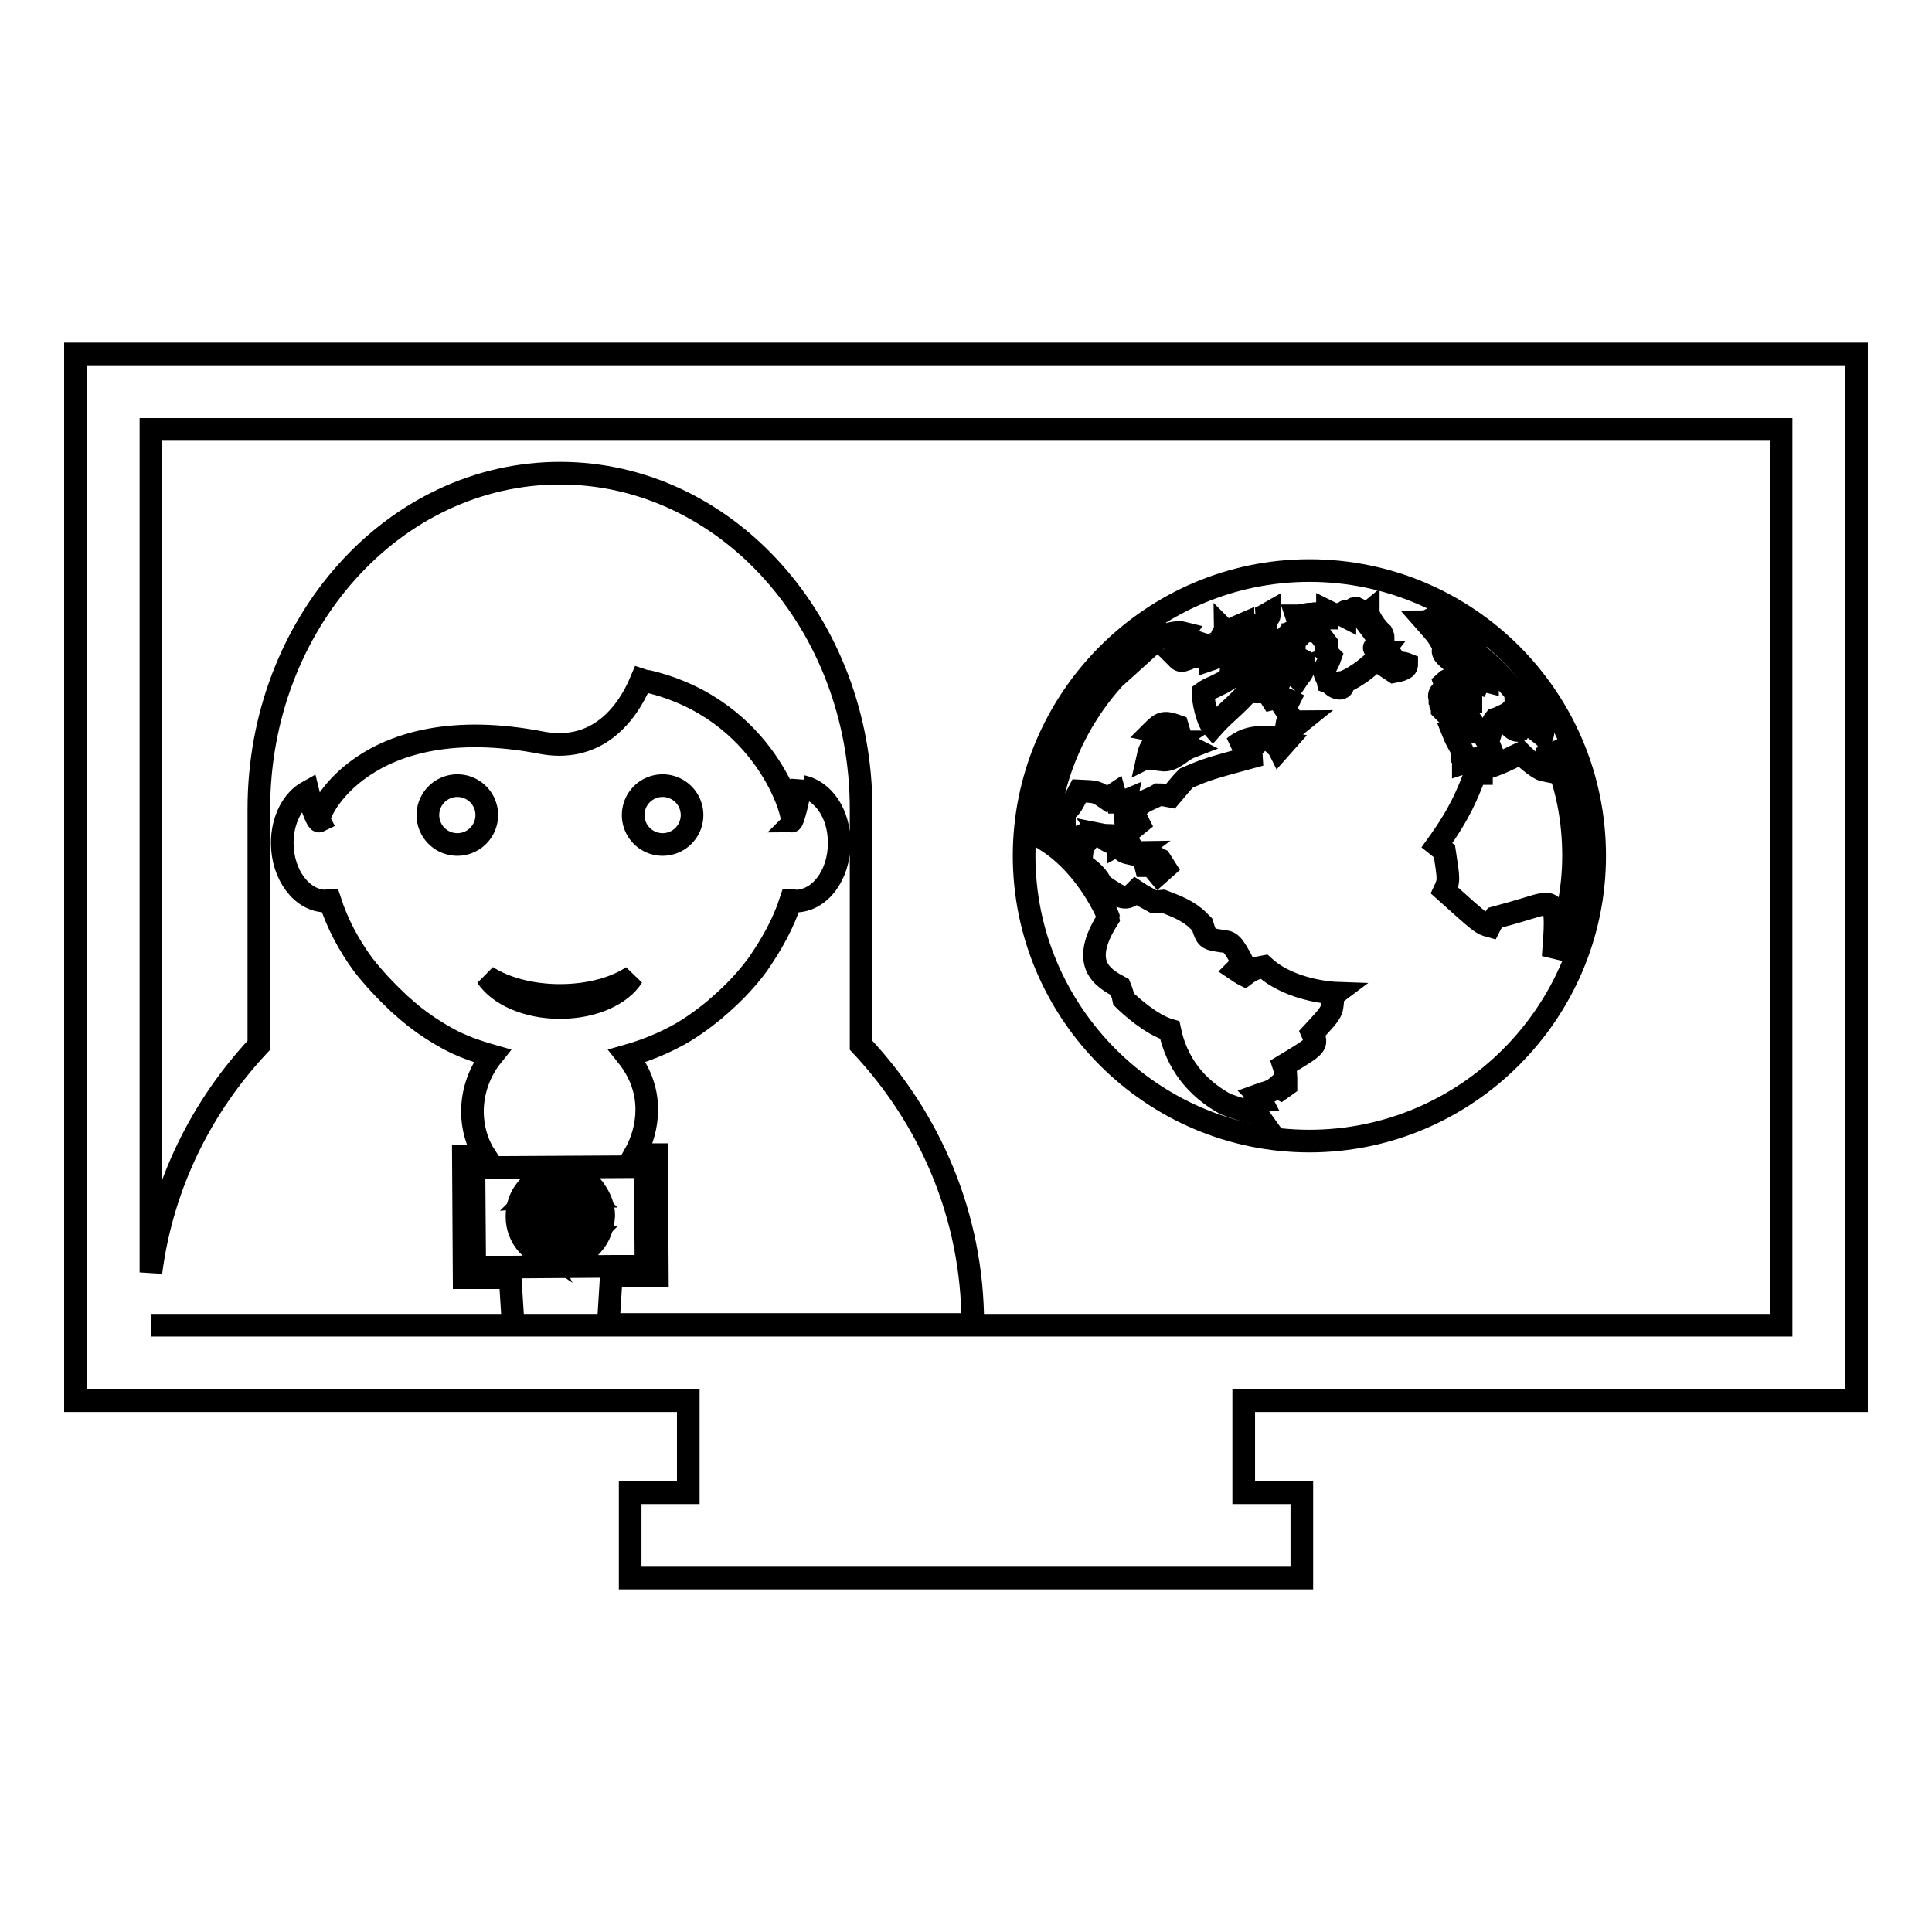 <?xml version="1.0" encoding="utf-8"?>
<!-- Svg Vector Icons : http://www.onlinewebfonts.com/icon -->
<!DOCTYPE svg PUBLIC "-//W3C//DTD SVG 1.1//EN" "http://www.w3.org/Graphics/SVG/1.1/DTD/svg11.dtd">
<svg version="1.1" xmlns="http://www.w3.org/2000/svg" xmlns:xlink="http://www.w3.org/1999/xlink" x="0px" y="0px" viewBox="0 0 256 256" enable-background="new 0 0 256 256" xml:space="preserve">
<g><g><g><g><path stroke-width="3" fill-opacity="0" stroke="#000000"  d="M152.1,100.3c0.6-0.3,0.9-0.5,1.1-0.7c0.6-0.6,1.3-1.2,1.3-1.2c0.2-0.1,0.5-0.1,0.7-0.1c0.1,0,0.2,0,0.3,0l-0.9,0.6c0,0.7-0.4,1.2-0.7,1.8c1.6,0.2,2.5-1.2,3.8-1.7l0,0c-1-0.5-1.3-1.4-1.7-2.8c-1.7-0.6-2.1-0.5-3.2,0.6c0.5,0.1,0.8,0.5,1.3,0.8C152.5,98.6,152.3,99.4,152.1,100.3z"/><path stroke-width="3" fill-opacity="0" stroke="#000000"  d="M193.8,93.8l1-0.5l0-0.8C194.4,92.9,194,93.3,193.8,93.8z"/><path stroke-width="3" fill-opacity="0" stroke="#000000"  d="M173.5,75.6c-20.8,0-37.8,17-37.8,37.8c0,20.8,17,37.8,37.8,37.8c20.8,0,37.8-17,37.8-37.8C211.3,92.5,194.4,75.6,173.5,75.6z M171.8,81.6c0.2,0,0.4,0,0.9-0.1c0.5-0.1,1-0.2,1.3-0.1c0.1-0.1,0.2-0.1,0.2-0.1s0.4,0.2,0.3,0.5c-0.3,1-0.7,1.3-1.3,1.3c-0.2,0.2-0.4,0.6-0.6,0.8c-0.2-0.2-0.4-0.2-0.5-0.3c-0.3,0.4-0.4,0.4-1.6,0.8c-0.4-0.2-0.6-0.3-0.7-0.3c0.9,0,1.3-0.3,2.7-1.3C171.9,82.2,171.9,81.9,171.8,81.6z M168.9,85.1c-0.2,0.5-0.2,0.7-0.1,0.7c0.4-0.3,0.6-0.4,0.8-0.6c0.1,0.2,0.2,0.5,0.3,0.7c0.2,0,0.3,0,0.8,0.1c0.4,0.2,0.7,0.3,0.8,0.3c0,0.4,0.1,0.7,0.7,1c0,0.5-0.1,1.3,0.5,1.1l0,0.2c-0.1,0.6-0.5,0.9-0.7,1.2c-0.8-0.8-1.5-1.3-2.7,1l-0.7-1.2c-0.5,0-1.1-0.1-1.6-0.1c0.5-0.1,0.9-0.2,1.4-0.2c0.5-0.8,0.8-1.3,1.5-2.1c-0.1-0.7-1.3-1.1-1.9-0.8c-0.3-0.7-0.3-0.7-0.4-0.7C168.1,85.4,168.1,85.4,168.9,85.1L168.9,85.1z M168.2,81.2L168.2,81.2c0,0.5,0,0.5-0.2,0.6c-0.3,0.2-0.4,0.3-0.5,0.3c0-0.1,0-0.2,0-0.3c-0.3,0.1-0.3,0.1-1,0.2C166.8,82,166.8,82,168.2,81.2z M166.7,84.1c0.1-0.2,0.3-0.5,0.4-0.7l0,0c0,0,0.2-0.1,0.6-0.3h0c0,0.2,0,0.4,0,0.6l0,0C167.1,84.1,166.7,84.1,166.7,84.1z M167.5,84.4c0,0.7,0,1.2-0.1,1.6V86C167.2,85,167.4,84.7,167.5,84.4L167.5,84.4z M164.7,82.7c0,0,0,0.1,0.2,0.1c0.2,0,0.4,0,0.7,0h0.1c-0.1,0.2-0.2,0.3-0.2,0.5c0,0.2,0.1,0.4,0,0.7c0.2-0.1,0.5-0.2,0.7-0.4l-0.1,0.1c-0.2,0.2-0.4,0.5-0.6,0.7c-0.2,0-0.4-0.1-0.6-0.1c-0.4-0.1-0.5-0.5-0.8-0.6c0.2-0.1,0.5-0.3,0.7-0.4c0,0,0,0-1.2,0l0-0.1C163.8,83.1,164,83,164.7,82.7z M161.7,85.5c0.1-0.1,0.1-0.2,0.2-0.4c0-0.2,0-0.5,0-0.7c0-0.4,0.4-0.5,0.4-0.9l0,0c0.3,0.3,0.3,0.3,0.3,0.7c0.2,0.1,0.4,0.4,0.6,0.5c0.5-0.2,0.6-0.2,0.8-0.2c0.1,0.1,0.1,0.4,0.9,0.5l-0.2,0.2c-1.8,1.4-3.3,1.3-3.7,0.4C161.2,85.6,161.7,85.5,161.7,85.5z M176.6,132.4c-0.1,1.7-0.1,1.7-2.7,4.5c0.7,1.6,0.7,1.6-3.8,4.3c0.3,0.9,0.3,0.9,0.3,2.6l-0.7,0.5c-0.2-0.1-0.4-0.1-0.6-0.2c-0.7,0.6-1.6,0.7-2.4,1c0.1,0.1,0.3,0.4,0.4,0.6c-0.9,0-1.1,0-2,0.2l1,0.2c-0.1,0.7-0.1,0.7,0.4,1.4c-1.4-0.3-2.8-0.7-4.1-1.2c-4-2.2-6.5-5.5-7.4-9.8c-2.4-0.7-5.2-3.2-6.1-4.1c-0.1-0.5-0.3-1.1-0.5-1.6c-2.2-1.2-5.5-3-1.5-9.2c0-0.1-2.6-6.6-8.2-10.2c0.4-8.3,3.8-15.9,9-21.6c0.9-0.8,1.8-1.6,2.9-2.6c-0.1,0-0.1,0-0.2-0.1c1.5-1.3,3-2.5,4.7-3.5c-0.1,0.1-0.2,0.3-0.2,0.4c1.3-0.3,1.6-0.2,2-0.1c-0.2,0.3-0.5,0.7-0.7,1.1c0.7,0.2,1,0.2,1.8-0.1c0.3,0.1,0.6,0.2,0.9,0.3l-0.3,0.7c0.2,0.1,0.5,0.1,0.7,0.2c-1.7,0.8-1.8,0.8-3.3,1.1c0.5,0.5,0.5,0.6,3.7-1c0,0.2,0.1,0.6,0.1,0.8c0.2,0,0.5,0.1,0.7,0.1c0,0.1-0.1,0.2-0.1,0.3c0.3-0.1,0.7-0.3,1.1-0.5c0.7,0.3,0.8,0.3,1.5,0.4c0,0.1,0.1,0.2,0.1,0.3c1.6,0.1,1.6,0.1,3.1-2.6l0.1,0.1c0.1,0.8-0.2,1.7,0.2,2.5c0.4-0.1,0.7-0.2,1.4-0.5l0.3,0.7c-0.3,0.3-0.7,0.6-1,0.9c-1.4-0.6-1.4-0.6-5.1,1.7l-1.2,0.6c-0.5,0.2-1.1,0.5-1.5,0.8c0,0.9,0.5,3.6,1.3,4.5c1.5-1.7,3.3-3,4.7-4.7c0.4,0,0.8,0.1,1.2,0.1c0-0.3,0-0.7,0.1-1.1c0.6,0.1,0.6,0.1,1.8,2c0.8-0.2,1.5-0.2,2.3,0.2c-0.3,0.6-0.3,0.6-0.5,1.1c0.2,0.3,0.4,0.7,0.6,1c-0.3,0.6-0.3,0.6-0.4,1.2c1-0.4,1.2-0.5,1.9-0.5c-2.6,2.1-2.6,2.1-3.2,2.1c-2.7-0.1-4.1,0-5.7,1.3c3.1-0.6,3.1-0.6,3.1-0.6c-0.3,0.3-0.6,0.6-0.8,0.9c0.5,0.6,0.5,0.6,1.2,0.7c-7,1.9-7,1.9-9.8,3.1c-0.5,0.5-0.5,0.5-2.1,2.4c-0.5-0.1-1-0.2-1.6-0.2c-0.8,0.5-1.7,0.7-2.4,1.3c0.1-0.3,0.1-0.6,0.2-0.9c-0.7,1.1-0.8,1.5-1,2.2l0.6,1.2c-0.5,0.4-1.2,1-1.7,1.4c0.1-1.5-0.3-2.9,0-4.4c-0.7,0.3-0.8,0.2-1.2,0.2l-0.3-1.1c-0.3,0.2-0.8,0.4-1.1,0.6c-1.3-0.9-1.3-0.9-3.6-1c-1.2,2.3-1.2,2.3-1.9,2.6c-0.2,1.8,0.1,3.5,0.3,3.9c0.3,0.1,0.7,0.3,1,0.4c0.8-1,1.3-1.3,2-1.2c-0.2,0.8-0.3,1-0.9,1.6c-0.1,0.6-0.2,1.3-0.2,1.9l0.3,0.7c1.5,0.9,2.3,2.2,2.3,2.5c2.8,1.9,3.3,2.2,4.6,0.9c0.9,0.6,1.3,0.8,2.4,1.4l1.2-0.1c1.8,0.7,3.4,1.3,4.7,2.6l0.5,0.5c0.6,1.9,0.6,1.9,2.6,2.2c1.1,0.1,1.4,0.2,2.8,2.9l-0.9,0.9c0.3,0.2,0.7,0.5,1.1,0.7c1.3-1,2.1-1,2.6-1.1c3.6,3.3,9.5,3.5,9.5,3.5C176.6,131.9,176.6,132.2,176.6,132.4z M170.3,98.4l-0.8,0.9c-0.2-0.4-1.3-1.3-1.3-1.3l0,0L170.3,98.4z M154.4,115l-0.9,0.8c-0.9-1.1-0.9-1.1-1.7-1.1c-0.3-1.2-0.2-1.2,0.5-1.4l0.2,0l1.2,0.6L154.4,115z M150.6,112.9l-0.4,0.3c-1.4-0.3-1.4-0.3-2-1.3l-0.2,0c-1.5-0.4-1.9-1-2.1-1.3c0.5,0.1,0.8,0.1,1.3,0.1c0.8,0,1,0.9,1,1.2c1.1-0.6,1.1-0.6,1.7,0.3C150.3,112.7,150.4,112.9,150.6,112.9z M183.2,86.4c-1.8,2.3-4.6,3.9-5.3,4c0.1,0.4,0.1,0.8-0.4,0.8c-0.7,0-1-0.6-1.5-0.8c-0.1-0.6-0.6-1.1-0.5-1.7l0.1-0.2c0.2-0.4,0.5-0.9,0.7-1.5c-0.2-0.2-0.4-0.5-0.6-0.7c0.1-0.5,0.1-0.7,0.1-1c-0.4-0.5-0.8-1.2-1.2-1.5c0,0-0.7-0.2-1-0.2c0.7-0.8,1.2-1.3,1.6-2c0.3,0.3,0.4,0.3,0.6,0.3c0-0.3,0.1-0.6,0.1-0.9c0.6,0.3,0.8,0.4,0.9,0.4c0,0,0.3,0,0.7,0c0.3,0,0.5,0.2,0.7,0.3c0-0.3,0-0.6,0.1-0.7c0.1-0.1,0.2,0,0.3,0c0.1,0,0.1,0,0.2,0c0.2-0.1,0.3-0.2,0.5-0.3l0.1,0l0.2-0.1l0.1,0l0.8,0.4c-0.2,0-0.5,0.1-0.7,0.1c0.2,0.1,0.3,0.3,0.5,0.5c0.3,0.2,0.4,0.1,1-0.4v0.1c0,0,0.5,1.4,1.8,2.6c0.1,0.2,0.2,0.5,0.2,0.7c-0.4-0.1-0.6-0.2-0.8-0.2c0.3,0.4,0.6,0.8,0.9,1.2c-1,0-1.1,0-1.3,0.2C182,86,182.9,86.4,183.2,86.4z M186.4,88c0,0.3,0,0.7-1.7,1c-0.3-0.2-0.6-0.4-0.9-0.6c0.3-0.2,0.7-0.3,1.1-0.4C185.5,87.8,185.9,87.8,186.4,88L186.4,88L186.4,88z M189.3,82.2c2,1,3.9,2.2,5.6,3.5c0,0-0.1,0.1-0.3,0.2c-0.2,0-0.6,0.1-0.8,0l-1-1.4l-0.6,0c2.1,2.7,2.1,2.7,1.8,3.6c-0.1,0-0.2,0-0.3,0l-0.1-0.2l-0.1-0.2l-0.1-0.2l-0.2-0.2l-0.2-0.2l-0.2-0.2l-0.2-0.2l-0.1-0.1c0.6,0.7,0.6,0.7,0.7,1.3c-0.1,0.1-0.2,0.1-0.3,0.2c-1.8-1.5-1.8-1.5-1.6-2.4c-0.7-1.4-0.9-1.6-2.4-3.3C189,82.4,189.1,82.3,189.3,82.2z M194.8,87.9c0,0-0.1-0.3-0.7-0.8l-0.1-0.1c0-0.2,0-0.5-0.1-0.7l0,0l0,0.1C194.6,87.2,194.8,87.9,194.8,87.9z M191.1,91.6L191.1,91.6l0.7,1.4c-0.4,0.1-0.6,0.4-0.6,1.1l-0.1-0.1l0-0.1l0-0.1l0-0.1l0-0.1l0-0.1l-0.1-0.1l0-0.1l0-0.1l-0.1-0.1l0-0.1l0-0.1l0-0.1l-0.1-0.1l0-0.1l0-0.1C190.6,92.2,190.8,91.7,191.1,91.6z M205,100.2c0.3-0.1,0.6-0.2,0.8-0.3c1.8,4.1,2.7,8.7,2.7,13.5c0,4.7-1,9.3-2.7,13.4c0.6-7.7,0.4-7.6-3.5-6.4c-1.3,0.4-2.7,0.8-4.2,1.2c-0.2,0.3-0.5,0.7-0.7,1.1c-1.1-0.3-1.1-0.3-6-4.7c0.6-1.3,0.6-1.3,0-5.2l-1-0.8c3.1-4.3,4-6.7,5.1-9.5l0.1,0l0.1,0l0.1,0l0.1,0l0.1,0l0.1,0l0.1,0l0.1,0c0-0.1,0-0.2,0-0.3l-0.2-0.2c2.7-0.7,4.5-1.8,5.4-2.2c0,0,2.1,2.1,3.2,2.3C205,100.9,205,100.7,205,100.2z M203.8,95.8c0.1,0.3,0.3,0.5,0.5,0.8c0.1,0.2,0.2,0.5,0.1,0.8c-3.7-2.9-3.7-2.9-4.4-3c-0.1,0.1-0.2,0.2-0.2,0.3c0.6,0.4,0.6,0.4,0.9,0.6c0-0.1,0.1-0.2,0.1-0.3c1.2,1.6,1.4,2,1.7,2.6c-0.4-0.5-0.4-0.5-0.7-1c-1,0.4-1.1,0.3-2.9-1.6c-0.2,0.1-0.5,0.2-0.8,0.3c-0.7,0.8-0.3,2.1-1.1,2.8c0.3,0.5,0.5,1.1,0.7,1.6c-1.2,0.5-1.3,0.6-3.8,1.4l0-0.1l0-0.1l0-0.1l0-0.1l0-0.1l0-0.1l-0.1-0.1l0-0.1l0.3-0.2c-0.5-1-1.1-1.9-1.5-2.9c2.7-0.1,2.9-0.3,3.2-0.4c-1.7-2.5-1.7-2.5-2.2-2.6l0.1-0.2c-0.1-0.1-0.4-0.4-0.5-0.5c0-0.4,0-0.9,0-1.3c-1.6-1-1.7-1.5-1.8-1.8c0.1-0.1,0.4-0.3,0.6-0.4l0.1,0.2l0.1,0.2l0.1,0.2l0.1,0.2l0.1,0.2l0.1,0.2l0.1,0.2c0,0,0.1,0.1,0.2,0.3c0.7,0.4,0.7,0.4,2,0.8c0-0.4,0-0.8,0-1.2c0.2-0.1,0.3-0.4,0.4-0.5c-1-1.2-1-1.2-0.9-1.5c1,1.1,1.1,1.2,1.5,1.3c0.1-0.2,0.1-0.5,0.2-0.7c0.6,0.3,0.6,0.3,1,0.4c0-0.8,0-0.9-1.7-3.9c3.1,2.5,5.8,5.5,7.9,8.9C203.3,95.2,203.5,95.5,203.8,95.8z"/><path stroke-width="3" fill-opacity="0" stroke="#000000"  d="M56.7 108a3.9 3.9 0 1 0 7.8 0a3.9 3.9 0 1 0 -7.8 0z"/><path stroke-width="3" fill-opacity="0" stroke="#000000"  d="M83.9 108a3.9 3.9 0 1 0 7.8 0a3.9 3.9 0 1 0 -7.8 0z"/><path stroke-width="3" fill-opacity="0" stroke="#000000"  d="M74.2,133.5c4.4,0,8.1-1.7,9.6-4.1c-2.2,1.5-5.7,2.5-9.6,2.5c-3.9,0-7.4-1-9.7-2.5C66.1,131.8,69.8,133.5,74.2,133.5z"/><path stroke-width="3" fill-opacity="0" stroke="#000000"  d="M77.2,163.1h1.5c0.2-0.5,0.3-0.9,0.3-1.4l-1.6,0C77.4,162.1,77.3,162.6,77.2,163.1z"/><path stroke-width="3" fill-opacity="0" stroke="#000000"  d="M75.1,156.5c-0.1,0-0.3,0-0.5,0l0,2.1l1.4,0C75.8,157.8,75.5,157.1,75.1,156.5z"/><path stroke-width="3" fill-opacity="0" stroke="#000000"  d="M77,158.5h1.2c-0.1-0.1-0.2-0.2-0.3-0.3c-0.1-0.1-0.2-0.2-0.3-0.4c-0.4-0.3-0.8-0.6-1.2-0.8C76.6,157.4,76.8,157.9,77,158.5C76.9,158.4,77,158.5,77,158.5z"/><path stroke-width="3" fill-opacity="0" stroke="#000000"  d="M76.2,159.3h-1.6v1.4l1.8,0C76.4,160.3,76.4,159.8,76.2,159.3z"/><path stroke-width="3" fill-opacity="0" stroke="#000000"  d="M77.2,159.3c0.1,0.5,0.1,0.9,0.2,1.4H79c0-0.5-0.1-1-0.3-1.4H77.2z"/><path stroke-width="3" fill-opacity="0" stroke="#000000"  d="M74.7,165l0,1.1c0.2,0,0.4,0,0.6-0.1c0.2-0.3,0.4-0.7,0.5-1c0.1-0.3,0.3-0.7,0.4-1l-1.5,0V165z"/><path stroke-width="3" fill-opacity="0" stroke="#000000"  d="M76.7,165c-0.1,0.1-0.1,0.3-0.2,0.5c0.3-0.1,0.5-0.3,0.7-0.5c0.1-0.1,0.3-0.2,0.4-0.3c0.2-0.2,0.4-0.5,0.6-0.7l-1.2,0C76.9,164.3,76.9,164.6,76.7,165z"/><path stroke-width="3" fill-opacity="0" stroke="#000000"  d="M74.7,163.1h1.7c0.1-0.4,0.1-0.9,0.2-1.4h-1.8V163.1z"/><path stroke-width="3" fill-opacity="0" stroke="#000000"  d="M71.4,158.5c0.1-0.5,0.3-1,0.5-1.4c-0.5,0.3-1,0.7-1.4,1.2c-0.1,0.1-0.2,0.2-0.3,0.3L71.4,158.5C71.4,158.5,71.4,158.5,71.4,158.5z"/><path stroke-width="3" fill-opacity="0" stroke="#000000"  d="M71.2,159.4l-1.4,0c-0.2,0.5-0.3,1-0.3,1.4l1.6,0C71,160.3,71.1,159.8,71.2,159.4z"/><path stroke-width="3" fill-opacity="0" stroke="#000000"  d="M71.4,164h-1.2c0.1,0.2,0.4,0.5,0.6,0.7c0.1,0.1,0.2,0.2,0.4,0.3c0.3,0.2,0.5,0.4,0.8,0.6c-0.1-0.2-0.2-0.4-0.2-0.6C71.7,164.6,71.5,164.3,71.4,164z"/><path stroke-width="3" fill-opacity="0" stroke="#000000"  d="M73.7,159.4h-1.7c-0.1,0.5-0.1,0.9-0.1,1.4l1.8,0V159.4z"/><path stroke-width="3" fill-opacity="0" stroke="#000000"  d="M85.6,167.8l-0.1-13.2l-2.5,0l-17.8,0.1h-2.4l0.1,13.2l4.6,0l13.6-0.1L85.6,167.8z M78.5,164.9c-0.1,0.1-0.1,0.2-0.3,0.3c-1.1,1.1-2.5,1.7-4,1.7s-3-0.6-4-1.7c-0.1-0.1-0.2-0.2-0.3-0.3c-0.9-1-1.4-2.3-1.4-3.7c0-1.3,0.4-2.5,1.1-3.4c1-1.4,2.7-2.4,4.6-2.4c1.5,0,3,0.6,4.1,1.7c0.2,0.2,0.4,0.4,0.5,0.6c0.7,1,1.2,2.1,1.2,3.4C79.9,162.6,79.4,163.9,78.5,164.9z"/><path stroke-width="3" fill-opacity="0" stroke="#000000"  d="M71,161.7l-1.6,0c0.1,0.5,0.1,1,0.3,1.4h1.5C71.1,162.6,71.1,162.2,71,161.7z"/><path stroke-width="3" fill-opacity="0" stroke="#000000"  d="M73.8,164h-1.4c0.1,0.3,0.2,0.7,0.4,1c0.1,0.3,0.3,0.7,0.6,1c0.1,0,0.3,0,0.5,0V165L73.8,164z"/><path stroke-width="3" fill-opacity="0" stroke="#000000"  d="M73.7,161.7h-1.8c0,0.5,0.1,1,0.2,1.4h1.6L73.7,161.7z"/><path stroke-width="3" fill-opacity="0" stroke="#000000"  d="M73.7,156.4c-0.2,0-0.4,0-0.6,0.1c-0.4,0.6-0.7,1.3-0.9,2l1.5,0L73.7,156.4z"/><path stroke-width="3" fill-opacity="0" stroke="#000000"  d="M246,185.6V46.9H10v138.7h81.2v12.2h-7.7v11.3h7.7h73.6h7.7v-11.3h-7.7v-12.2L246,185.6L246,185.6z M20,175.6h48l-0.4-6.3l-6.1,0l-0.1-16.1l2.9,0c-1.1-1.7-1.7-3.8-1.7-5.9c0-2.8,1-5.4,2.6-7.4c-2.1-0.6-4.1-1.3-5.9-2.3h0c-2-1.1-3.9-2.4-5.6-3.9c-0.3-0.3-0.6-0.5-0.9-0.8c-1.7-1.6-3.3-3.3-4.7-5.1c-1.9-2.6-3.4-5.4-4.4-8.5c-0.2,0-0.3,0.1-0.5,0.1c-3.2,0-5.8-3.5-5.8-7.7c0-3.1,1.4-5.7,3.4-6.8c0.6,2.5,1.3,4,1.5,3.9c-0.5-0.9,6-14.9,29.4-10.4c6.7,1.3,11-2.8,13.3-8.3c0.3,0.1,0.6,0.2,0.9,0.2c15.5,3.7,19.5,17.9,19,18.5c0.1,0,0.8-2.1,1.3-5.4c0,0.3,0.1,0.5,0.1,0.8c2.8,0.6,4.9,3.6,4.9,7.5c0,4.3-2.6,7.7-5.8,7.7c-0.2,0-0.3-0.1-0.6-0.1c-1,3.1-2.6,5.9-4.4,8.5c-1.4,1.9-3,3.6-4.7,5.1c-0.3,0.3-0.6,0.5-0.9,0.8c-1.7,1.4-3.6,2.8-5.6,3.8c0,0,0,0,0,0c-1.9,1-4,1.8-6.1,2.4c1.6,2,2.6,4.4,2.6,7.1c0,2.2-0.6,4.2-1.6,6l2.9,0l0.1,16.1l-6.1,0l-0.4,6.4h48.3c0-14.4-5.7-27.3-14.8-37v-31.3c0-24.6-17.9-44.5-39.9-44.5c-22,0-39.9,19.9-39.9,44.5v31.3c-7.6,8.1-12.8,18.5-14.3,30.1V56.9h216v118.7L20,175.6L20,175.6L20,175.6L20,175.6z"/></g></g><g></g><g></g><g></g><g></g><g></g><g></g><g></g><g></g><g></g><g></g><g></g><g></g><g></g><g></g><g></g></g></g>
</svg>